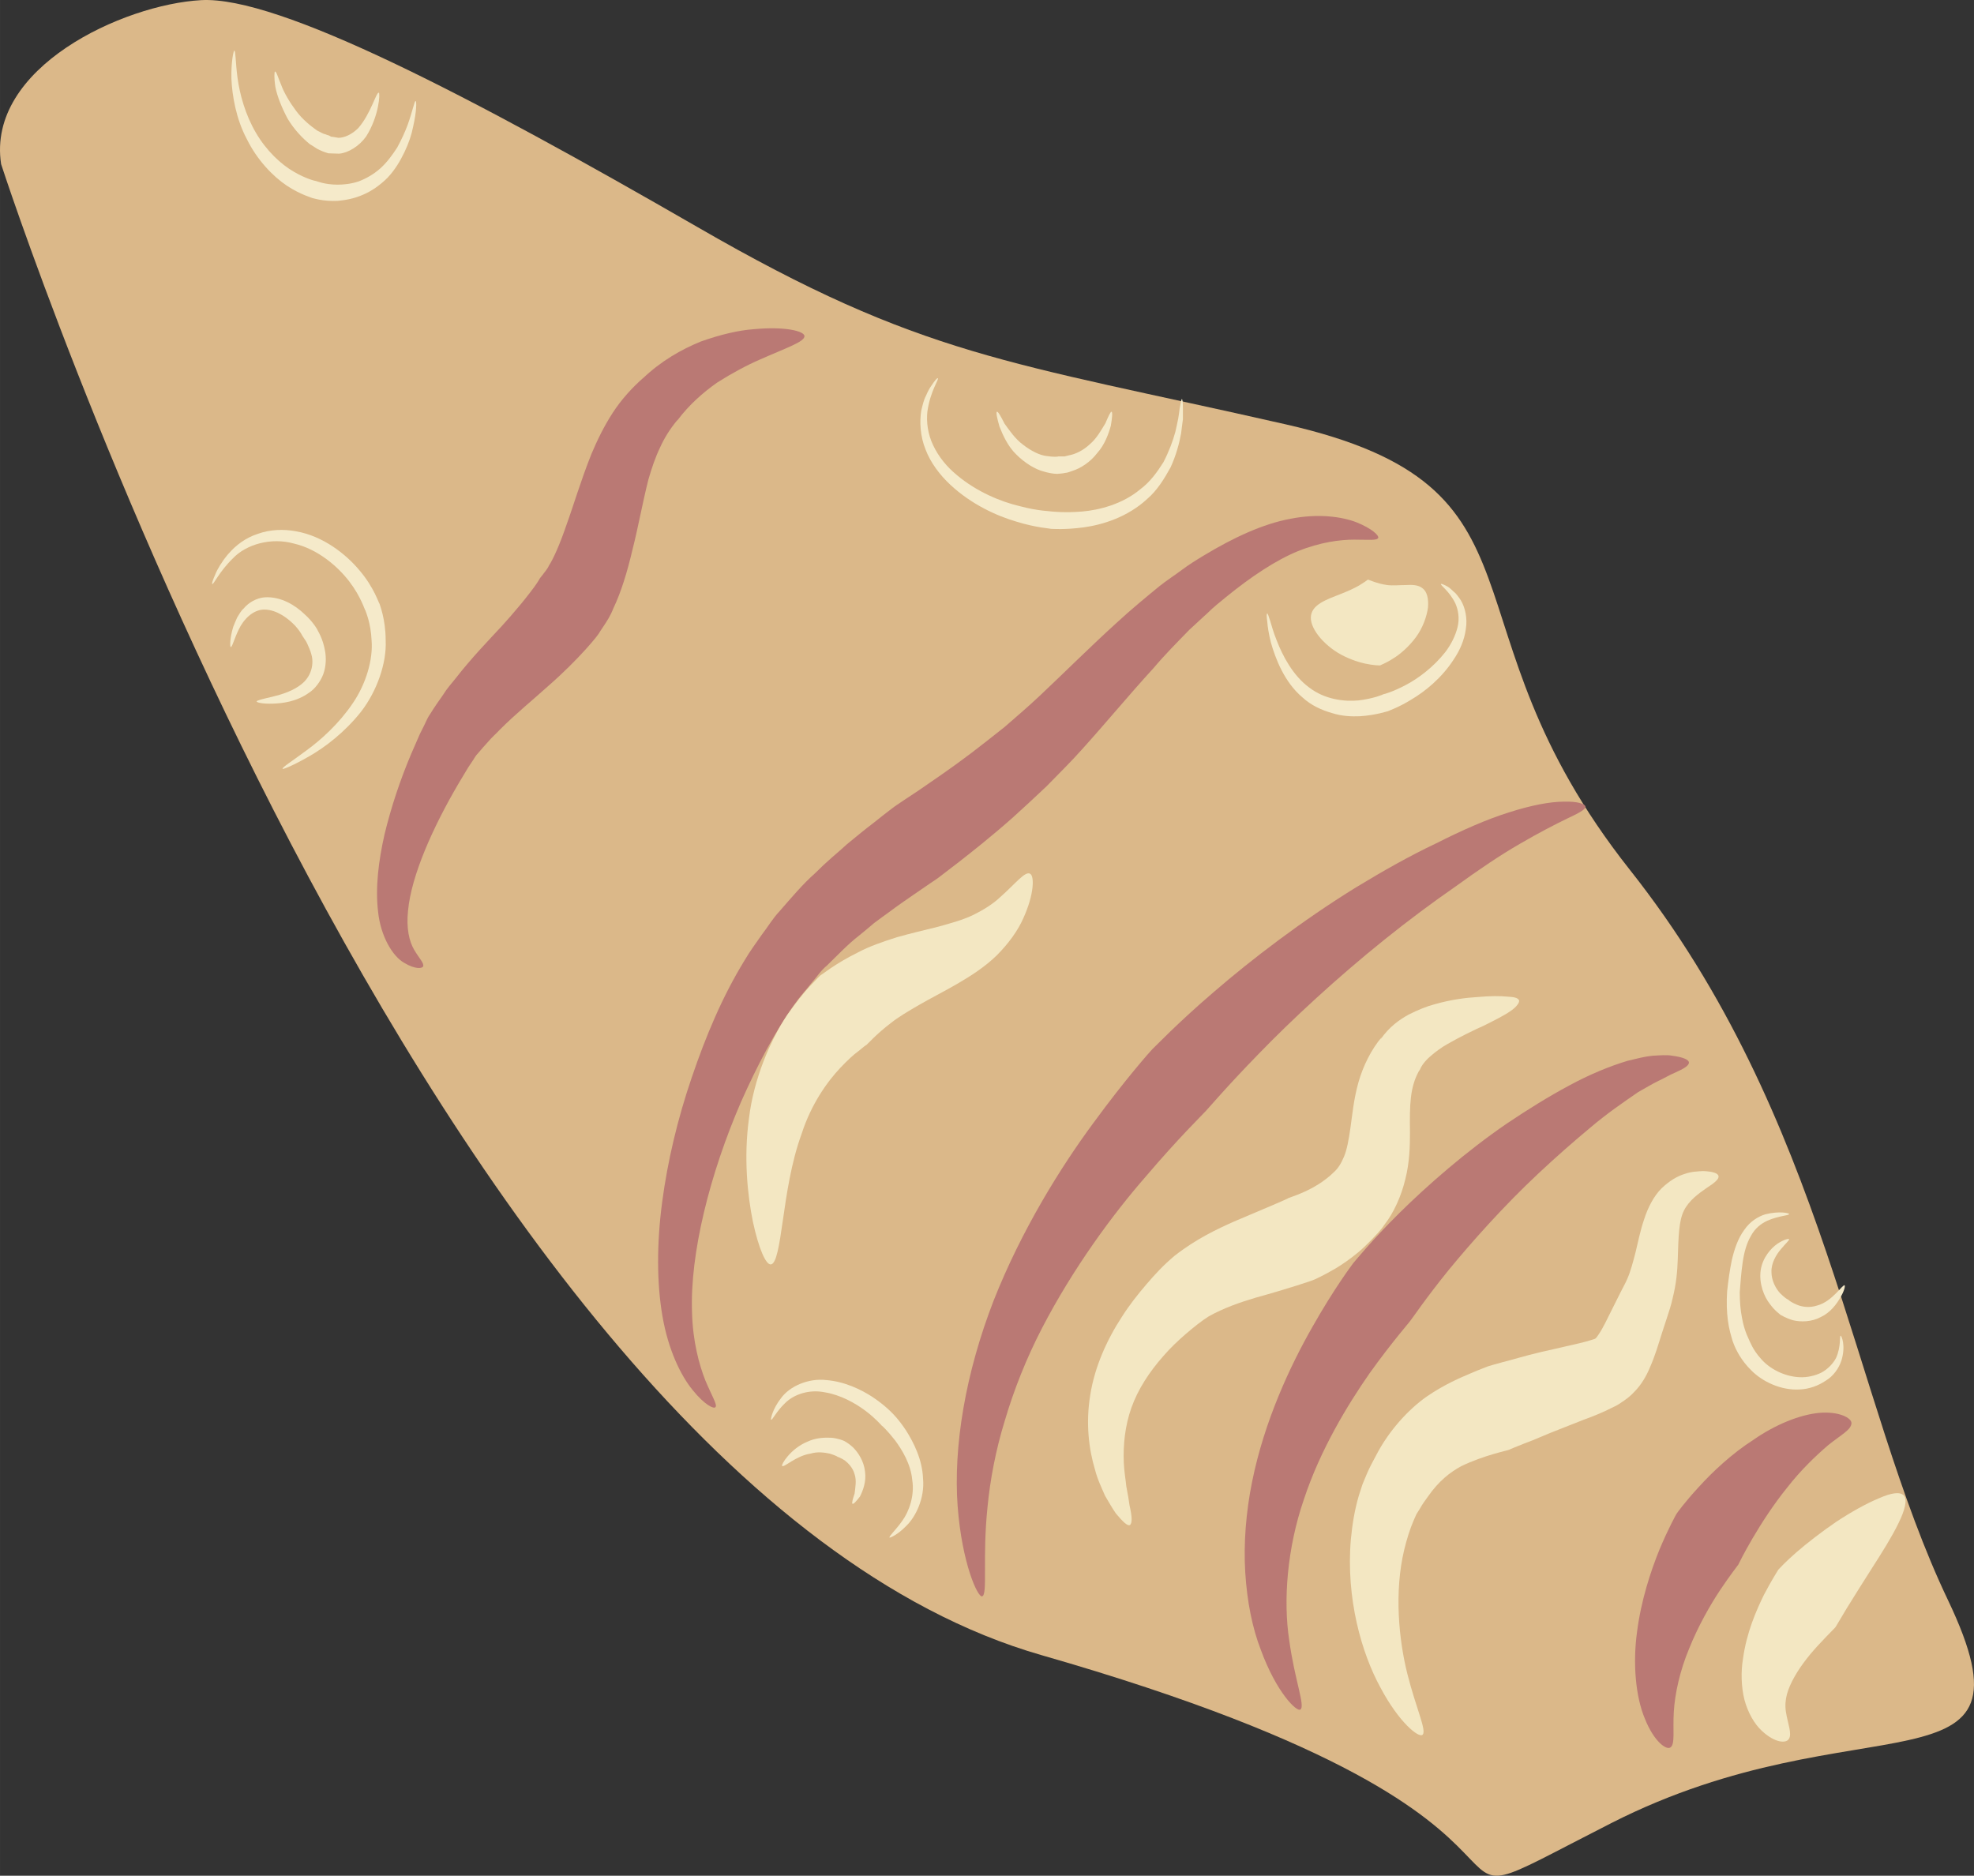 <?xml version="1.0" encoding="UTF-8" standalone="no"?>
<svg
   xmlns:dc="http://purl.org/dc/elements/1.1/"
   xmlns:cc="http://creativecommons.org/ns#"
   xmlns:rdf="http://www.w3.org/1999/02/22-rdf-syntax-ns#"
   xmlns:svg="http://www.w3.org/2000/svg"
   xmlns="http://www.w3.org/2000/svg"
   id="svg52"
   viewBox="0 0 5476.996 5204.626"
   style="clip-rule:evenodd;fill-rule:evenodd;image-rendering:optimizeQuality;shape-rendering:geometricPrecision;text-rendering:geometricPrecision"
   version="1.1"
   height="52.046mm"
   width="54.77mm"
   xml:space="preserve"><rect x="0" y="0" width="5476.996" height="5204.626" fill="#333333" stroke="none"/>
 <defs
   id="defs4">
  <style
   id="style2"
   type="text/css">
   <![CDATA[
    .fil1 {fill:#BA7974;fill-rule:nonzero}
    .fil0 {fill:#DBB889;fill-rule:nonzero}
    .fil2 {fill:#F3E7C2;fill-rule:nonzero}
    .fil3 {fill:#F5EACA;fill-rule:nonzero}
   ]]>
  </style>
 </defs>
 <g
   transform="translate(-7887.934,-12283.628)"
   id="Vrstva_x0020_1">
  <path
   style="fill:#dbb889;fill-rule:nonzero"
   id="path7"
   d="m 7891,12739 c 0,0 1181,3647 2886,4137 1705,489 894,816 1582,466 688,-350 1201,-58 934,-618 -267,-559 -339,-1340 -883,-2027 -544,-688 -185,-1061 -955,-1236 -770,-175 -1007,-186 -1633,-548 -626,-361 -1161,-641 -1376,-629 -216,12 -596,187 -555,455 z"
   class="fil0" />
  <path
   style="fill:#ba7974;fill-rule:nonzero"
   id="path9"
   d="m 12574,15232 c 0,9 -16,18 -41,29 -12,5 -27,14 -44,22 -17,8 -36,20 -56,31 -39,27 -85,58 -132,98 -47,39 -97,83 -145,128 -96,90 -185,190 -249,268 -64,79 -102,136 -105,139 -2,4 -51,59 -114,147 -62,89 -137,213 -182,349 -47,136 -58,282 -41,392 15,110 45,183 31,192 -10,8 -67,-48 -110,-166 -23,-59 -38,-133 -43,-214 -5,-81 2,-168 19,-252 34,-169 106,-322 167,-429 61,-108 111,-174 114,-178 3,-3 50,-62 128,-139 77,-76 184,-170 298,-248 58,-39 116,-75 172,-105 57,-31 113,-54 163,-69 25,-6 48,-12 69,-14 21,-1 39,-3 55,0 30,4 46,11 46,19 z"
   class="fil1" />
  <path
   style="fill:#ba7974;fill-rule:nonzero"
   id="path11"
   d="m 12287,14522 c 0,8 -19,18 -51,33 -33,16 -78,39 -131,70 -54,31 -113,71 -178,118 -65,45 -132,95 -198,148 -132,106 -257,222 -347,315 -91,93 -148,161 -152,164 -3,4 -71,70 -162,177 -92,105 -203,256 -289,422 -43,83 -78,171 -103,256 -26,84 -41,167 -48,239 -15,144 1,244 -15,249 -12,4 -56,-91 -68,-250 -6,-80 -1,-174 16,-272 17,-99 46,-201 84,-299 77,-195 186,-370 277,-493 90,-123 159,-200 163,-204 4,-3 69,-72 172,-160 103,-89 244,-197 393,-289 74,-45 150,-88 222,-122 71,-36 141,-67 202,-86 62,-20 115,-30 153,-30 38,-1 59,6 60,14 z"
   class="fil1" />
  <path
   style="fill:#ba7974;fill-rule:nonzero"
   id="path13"
   d="m 11712,13776 c -3,8 -27,5 -67,5 -39,0 -94,7 -156,32 -61,25 -129,70 -199,127 -17,14 -35,28 -51,44 -17,16 -34,31 -51,47 -34,35 -68,69 -100,107 -67,73 -132,152 -198,225 -32,36 -67,70 -99,103 -33,31 -65,61 -94,87 -60,53 -111,93 -148,122 -36,28 -58,44 -60,46 -3,2 -27,18 -66,45 -20,14 -44,30 -69,49 -13,9 -26,19 -41,30 -13,11 -27,23 -42,35 -30,23 -58,53 -89,83 -17,14 -29,33 -44,50 -14,18 -30,35 -44,55 -55,76 -106,174 -150,273 -87,201 -142,421 -136,584 2,81 20,146 37,189 18,43 34,68 28,74 -4,6 -30,-6 -63,-47 -33,-40 -68,-112 -84,-205 -16,-92 -16,-202 -1,-316 15,-114 43,-232 82,-346 39,-115 85,-225 147,-326 14,-24 31,-47 47,-70 17,-22 31,-46 49,-65 34,-39 66,-77 99,-106 16,-16 32,-31 47,-44 15,-13 29,-25 42,-37 28,-23 51,-42 71,-57 40,-32 64,-50 66,-51 3,-2 25,-17 63,-42 36,-25 87,-59 145,-103 29,-22 59,-46 92,-72 31,-27 64,-55 98,-87 67,-63 139,-135 215,-204 38,-35 78,-68 117,-100 20,-16 42,-30 62,-45 20,-15 41,-28 61,-40 81,-49 164,-88 241,-102 76,-15 142,-6 183,10 42,17 62,36 60,43 z"
   class="fil1" />
  <path
   style="fill:#ba7974;fill-rule:nonzero"
   id="path15"
   d="m 10120,13216 c 1,16 -51,33 -123,65 -37,16 -78,38 -119,64 -40,28 -79,63 -109,103 l -4,4 c -18,22 -34,47 -46,74 -13,27 -23,57 -32,88 -16,63 -28,131 -44,194 -15,64 -32,119 -53,163 -9,23 -19,37 -26,48 -7,10 -11,17 -12,18 -2,7 -59,77 -144,151 -42,38 -89,76 -133,120 -10,11 -23,22 -32,33 -10,11 -20,22 -29,33 -6,6 -8,10 -13,18 l -14,21 c -9,15 -18,30 -27,45 -71,121 -131,255 -140,353 -5,48 3,84 17,108 14,24 28,37 25,46 -2,6 -22,9 -53,-10 -32,-18 -65,-74 -72,-141 -8,-67 1,-141 18,-216 18,-74 43,-150 74,-223 8,-18 16,-37 24,-55 l 13,-26 c 4,-9 10,-22 16,-30 11,-18 23,-35 35,-52 11,-18 23,-31 35,-46 46,-59 92,-106 128,-145 18,-20 34,-38 47,-54 14,-16 24,-30 33,-41 18,-23 25,-36 26,-38 0,0 3,-4 8,-10 4,-6 12,-14 17,-25 13,-20 31,-61 49,-114 19,-52 39,-121 69,-196 16,-38 35,-77 59,-114 24,-37 54,-70 86,-98 l -4,4 c 52,-50 109,-82 163,-104 54,-19 104,-31 147,-34 85,-8 139,5 140,19 z"
   class="fil1" />
  <path
   style="fill:#ba7974;fill-rule:nonzero"
   id="path17"
   d="m 13025,16233 c -1,18 -29,32 -64,60 -34,29 -77,70 -115,119 -38,47 -72,100 -96,141 -24,41 -38,70 -39,72 -1,2 -22,28 -50,70 -28,42 -61,100 -86,162 -26,62 -40,126 -43,177 -3,50 4,89 -9,98 -11,9 -46,-16 -71,-79 -26,-61 -34,-154 -22,-241 11,-87 38,-169 62,-228 25,-60 46,-97 47,-99 1,-2 24,-34 62,-75 38,-42 92,-93 153,-132 59,-41 127,-69 181,-74 55,-5 91,14 90,29 z"
   class="fil1" />
  <path
   style="fill:#f3e7c2;fill-rule:nonzero"
   id="path19"
   d="m 13170,16433 c 11,11 3,42 -15,78 -18,37 -45,80 -72,122 -26,41 -52,82 -71,113 -18,30 -30,50 -31,52 0,1 -18,18 -42,44 -24,25 -53,60 -72,94 -19,34 -29,63 -24,97 5,33 18,62 8,76 -7,12 -38,12 -76,-24 -19,-18 -37,-48 -47,-85 -9,-36 -10,-78 -4,-114 10,-73 37,-134 58,-177 22,-42 39,-68 40,-70 1,-1 20,-22 50,-48 30,-26 70,-57 111,-85 41,-27 84,-51 118,-65 34,-15 58,-19 69,-8 z"
   class="fil2" />
  <path
   style="fill:#f3e7c2;fill-rule:nonzero"
   id="path21"
   d="m 12656,15547 c 2,8 -11,19 -33,33 -20,14 -49,34 -63,63 -14,28 -15,71 -17,135 -1,32 -4,67 -14,107 -5,23 -10,36 -15,52 l -15,46 c -10,31 -18,61 -35,99 -8,19 -22,44 -41,63 -9,10 -19,18 -29,25 -9,6 -20,14 -28,17 -35,18 -60,27 -84,36 -23,9 -46,18 -66,26 -37,14 -73,31 -99,40 -25,10 -40,16 -41,17 -3,2 -70,15 -134,46 -31,17 -62,41 -92,84 -8,11 -16,22 -22,33 l -10,16 -8,18 c -10,23 -19,52 -26,81 -28,117 -15,250 9,345 24,95 54,157 42,168 -10,10 -65,-33 -117,-131 -52,-95 -96,-247 -82,-411 4,-41 10,-80 22,-121 l 10,-31 12,-29 c 8,-19 17,-35 26,-52 35,-68 89,-127 140,-163 51,-35 95,-53 123,-65 28,-12 45,-18 47,-19 2,-1 17,-5 42,-12 25,-6 59,-17 106,-28 22,-5 45,-10 70,-16 23,-5 49,-11 65,-16 4,-1 9,-3 13,-4 3,-1 5,-3 11,-12 12,-17 26,-47 40,-75 l 21,-42 c 7,-14 16,-30 19,-38 9,-20 16,-47 23,-74 7,-29 13,-60 24,-92 10,-31 26,-63 48,-85 22,-21 44,-34 64,-40 20,-7 37,-7 51,-8 27,1 42,6 43,14 z"
   class="fil2" />
  <path
   style="fill:#f3e7c2;fill-rule:nonzero"
   id="path23"
   d="m 12102,15058 c 4,5 -5,19 -23,31 -17,12 -43,25 -73,40 -31,14 -66,31 -101,51 -18,10 -34,22 -49,35 -14,12 -25,27 -28,36 l -4,6 c -24,45 -25,91 -24,169 0,38 -1,83 -13,130 -11,46 -32,93 -58,126 -12,18 -25,30 -37,43 -12,12 -24,24 -35,33 -24,20 -45,34 -63,45 -36,21 -57,30 -59,31 -3,2 -75,26 -162,50 -44,13 -90,29 -131,52 -18,11 -42,30 -64,49 -22,19 -43,39 -62,61 -39,44 -71,93 -89,144 -18,51 -23,104 -21,152 1,24 5,46 7,66 4,20 7,38 9,53 7,30 8,49 1,54 -6,4 -19,-8 -39,-32 -9,-13 -19,-30 -30,-49 -9,-21 -21,-45 -28,-73 -17,-56 -26,-129 -13,-207 12,-77 46,-153 88,-217 21,-33 44,-62 68,-90 24,-28 47,-53 78,-79 60,-47 118,-74 165,-95 95,-40 146,-62 149,-64 2,-3 74,-20 128,-73 12,-11 20,-24 28,-43 8,-19 13,-46 18,-81 5,-35 9,-79 22,-125 13,-46 36,-92 65,-126 l -4,7 c 25,-36 53,-55 78,-69 26,-13 50,-23 73,-29 46,-13 86,-18 120,-20 34,-3 62,-3 81,-1 19,1 28,3 32,9 z"
   class="fil2" />
  <path
   style="fill:#f3e7c2;fill-rule:nonzero"
   id="path25"
   d="m 10746,14708 c 12,6 12,56 -19,124 -15,34 -41,70 -74,103 -33,32 -72,57 -110,79 -38,22 -74,40 -105,58 -31,18 -58,34 -78,50 -42,32 -66,60 -68,61 -1,0 -9,6 -22,17 -14,10 -31,26 -50,46 -38,40 -82,103 -108,184 -29,79 -42,170 -52,240 -10,70 -18,120 -33,122 -14,2 -34,-44 -50,-118 -15,-74 -26,-178 -11,-287 13,-109 59,-217 106,-287 24,-34 46,-62 63,-80 17,-18 27,-28 28,-29 3,-1 41,-33 106,-65 32,-17 70,-30 108,-42 39,-11 78,-20 114,-29 36,-10 69,-19 98,-33 28,-14 54,-30 74,-49 42,-37 69,-73 83,-65 z"
   class="fil2" />
  <path
   style="fill:#f3e7c2;fill-rule:nonzero"
   id="path27"
   d="m 11835,13916 c 12,9 17,28 15,53 -3,24 -14,56 -33,82 -19,26 -44,48 -64,60 -20,13 -35,18 -36,19 -1,0 -18,0 -41,-5 -23,-5 -51,-15 -76,-30 -50,-31 -84,-79 -73,-110 10,-31 58,-43 95,-59 19,-8 35,-16 45,-23 10,-6 16,-11 16,-11 1,-1 24,11 54,15 16,2 33,0 51,0 17,-1 35,-1 47,9 z"
   class="fil2" />
  <path
   style="fill:#f5eaca;fill-rule:nonzero"
   id="path29"
   d="m 9041,12564 c 3,0 3,29 -7,72 -4,21 -12,45 -24,70 -12,25 -27,50 -47,71 -20,20 -44,37 -68,47 -25,11 -49,15 -70,17 -42,2 -69,-8 -71,-8 -1,-1 -32,-9 -70,-34 -39,-26 -83,-72 -111,-129 -30,-56 -41,-121 -43,-168 -1,-48 6,-78 8,-78 4,0 3,31 9,76 6,45 22,103 51,152 29,50 70,88 105,108 34,20 60,26 62,26 1,0 24,10 59,10 18,0 38,-2 59,-9 21,-8 42,-20 60,-36 19,-17 34,-38 47,-58 12,-22 22,-44 29,-63 14,-39 19,-67 22,-66 z"
   class="fil3" />
  <path
   style="fill:#f5eaca;fill-rule:nonzero"
   id="path31"
   d="m 8672,14417 c -2,-4 26,-21 66,-51 40,-29 90,-74 128,-130 38,-55 57,-123 53,-174 -2,-51 -17,-82 -17,-84 -2,-1 -12,-38 -45,-81 -32,-42 -88,-90 -153,-105 -64,-18 -133,2 -170,41 -38,37 -54,74 -57,71 -2,-1 1,-10 8,-26 3,-8 8,-17 14,-27 4,-5 7,-11 11,-16 4,-5 8,-11 13,-16 19,-22 46,-43 80,-54 33,-12 71,-14 107,-7 74,13 138,63 176,109 40,47 53,91 55,92 0,2 17,41 17,102 3,62 -24,140 -68,197 -45,57 -100,99 -144,124 -43,25 -73,37 -74,35 z"
   class="fil3" />
  <path
   style="fill:#f5eaca;fill-rule:nonzero"
   id="path33"
   d="m 8600,14230 c 0,-3 17,-7 43,-13 25,-6 60,-16 85,-38 25,-22 31,-55 24,-79 -3,-12 -8,-22 -11,-29 -3,-7 -6,-11 -6,-11 -1,-1 -3,-5 -8,-12 -4,-8 -11,-18 -20,-28 -19,-20 -50,-44 -84,-45 -33,-1 -60,28 -73,56 -13,27 -18,49 -22,48 -2,-1 -3,-23 7,-56 3,-8 7,-17 11,-26 5,-8 10,-18 18,-25 14,-17 36,-29 58,-31 46,-3 86,23 110,46 26,23 38,46 38,47 0,1 14,21 20,57 3,17 3,41 -5,63 -8,21 -23,41 -40,52 -35,25 -73,29 -100,30 -27,1 -45,-3 -45,-6 z"
   class="fil3" />
  <path
   style="fill:#f5eaca;fill-rule:nonzero"
   id="path35"
   d="m 8939,12541 c 4,0 1,64 -35,121 -19,27 -50,46 -75,48 -12,0 -23,-1 -30,-1 -7,-2 -12,-4 -12,-4 -1,0 -5,-2 -12,-5 -8,-3 -16,-10 -27,-16 -21,-17 -44,-41 -62,-71 -16,-30 -29,-62 -34,-88 -4,-25 -3,-43 -1,-43 4,0 8,16 17,37 8,22 24,49 42,73 18,24 41,42 58,54 9,4 16,9 22,10 5,2 8,3 9,3 0,0 3,1 8,4 5,0 12,2 20,3 16,0 37,-9 55,-27 35,-40 50,-101 57,-98 z"
   class="fil3" />
  <path
   style="fill:#f5eaca;fill-rule:nonzero"
   id="path37"
   d="m 11167,13391 c 2,0 3,10 3,26 0,9 0,19 0,30 -2,12 -3,25 -5,39 -5,28 -14,61 -29,94 -17,31 -37,64 -65,88 -55,51 -125,72 -177,79 -52,7 -88,4 -90,4 -2,-1 -41,-3 -96,-20 -55,-16 -125,-48 -183,-102 -29,-27 -55,-61 -69,-98 -15,-37 -17,-77 -12,-108 4,-16 7,-30 13,-41 5,-12 10,-21 15,-28 10,-15 16,-22 18,-21 4,3 -21,35 -29,93 -3,28 1,62 16,93 15,32 38,60 66,83 56,47 123,74 174,86 52,14 88,14 90,15 2,0 35,4 83,0 47,-4 112,-20 162,-62 27,-20 47,-48 64,-75 15,-29 26,-58 33,-84 3,-14 6,-26 8,-37 2,-11 3,-21 4,-28 3,-17 5,-26 6,-26 z"
   class="fil3" />
  <path
   style="fill:#f5eaca;fill-rule:nonzero"
   id="path39"
   d="m 10972,13426 c 3,1 2,16 -2,39 -6,22 -17,53 -38,76 -19,25 -46,42 -68,49 -6,2 -11,4 -15,5 -5,1 -9,1 -12,2 -7,1 -11,1 -12,1 0,1 -18,1 -41,-6 -24,-6 -53,-24 -76,-47 -24,-23 -38,-55 -47,-78 -7,-24 -10,-40 -7,-41 3,-1 11,13 21,33 13,18 30,43 52,59 22,17 46,29 65,31 19,3 32,2 32,1 1,0 4,0 9,0 3,0 6,0 9,0 4,-1 8,-2 12,-3 17,-3 39,-13 58,-31 19,-16 32,-40 43,-58 8,-19 14,-32 17,-32 z"
   class="fil3" />
  <path
   style="fill:#f5eaca;fill-rule:nonzero"
   id="path41"
   d="m 10356,16550 c -2,-4 15,-18 35,-46 19,-26 35,-70 28,-114 -4,-44 -28,-83 -47,-109 -21,-27 -37,-42 -38,-42 -1,-1 -17,-20 -45,-41 -28,-21 -69,-44 -112,-51 -43,-9 -86,5 -111,30 -25,24 -35,48 -39,46 -1,0 3,-28 28,-60 24,-33 76,-56 126,-50 50,4 96,26 128,47 33,22 52,42 53,43 1,1 19,18 40,50 20,32 45,79 47,134 5,54 -21,106 -46,130 -25,26 -46,34 -47,33 z"
   class="fil3" />
  <path
   style="fill:#f5eaca;fill-rule:nonzero"
   id="path43"
   d="m 10253,16456 c -2,-2 1,-13 6,-28 2,-16 6,-37 0,-54 -5,-18 -17,-30 -27,-38 -11,-7 -19,-10 -20,-10 0,-1 -9,-5 -22,-9 -14,-3 -34,-6 -53,0 -41,6 -74,40 -79,34 -4,-2 23,-48 70,-67 23,-11 48,-12 67,-11 20,2 33,8 33,8 1,0 13,6 27,19 14,14 30,38 33,67 4,28 -6,53 -14,69 -11,14 -18,22 -21,20 z"
   class="fil3" />
  <path
   style="fill:#f5eaca;fill-rule:nonzero"
   id="path45"
   d="m 11886,13904 c 1,-1 7,1 18,7 5,3 11,8 17,14 7,5 13,14 20,24 12,20 19,50 14,80 -4,31 -17,60 -34,85 -33,51 -79,88 -116,110 -37,23 -65,32 -66,33 -2,0 -32,11 -78,14 -23,1 -50,0 -78,-9 -28,-8 -57,-21 -81,-43 -50,-42 -75,-107 -88,-153 -6,-24 -9,-44 -10,-58 -2,-14 -2,-22 0,-22 1,-1 4,7 8,20 4,13 9,32 18,54 16,42 45,98 90,131 44,34 99,40 138,36 41,-5 67,-16 68,-17 2,0 27,-7 61,-25 35,-18 78,-50 111,-92 16,-21 28,-45 34,-69 6,-24 2,-48 -6,-66 -17,-35 -42,-50 -40,-54 z"
   class="fil3" />
  <path
   style="fill:#f5eaca;fill-rule:nonzero"
   id="path47"
   d="m 12995,15990 c 2,-1 15,27 2,69 -7,21 -22,43 -44,56 -21,14 -46,23 -72,24 -52,3 -103,-22 -133,-52 -31,-30 -43,-60 -44,-61 0,0 -4,-8 -9,-22 -4,-14 -10,-33 -13,-57 -3,-23 -4,-51 -2,-80 3,-29 7,-58 13,-87 7,-30 17,-60 34,-83 16,-24 39,-38 59,-44 40,-10 66,-3 66,-1 0,5 -27,4 -61,19 -17,8 -34,21 -45,42 -12,20 -19,46 -23,74 -4,27 -6,56 -8,82 0,26 2,50 6,70 7,41 21,63 21,65 1,1 9,25 32,50 22,26 63,49 107,51 21,1 43,-4 61,-13 18,-10 32,-25 40,-40 15,-33 9,-62 13,-62 z"
   class="fil3" />
  <path
   style="fill:#f5eaca;fill-rule:nonzero"
   id="path49"
   d="m 13006,15850 c 2,2 -1,16 -12,34 -10,18 -28,42 -54,54 -26,14 -56,14 -77,9 -21,-6 -34,-15 -35,-15 0,-1 -15,-10 -30,-31 -15,-19 -30,-55 -25,-92 5,-36 29,-62 46,-74 18,-12 31,-15 33,-13 1,3 -10,12 -23,28 -13,15 -27,39 -26,63 0,24 12,46 24,59 6,6 12,11 16,14 4,3 7,4 7,4 0,1 9,8 24,14 14,6 35,9 56,2 42,-11 71,-60 76,-56 z"
   class="fil3" />
 </g>
</svg>
